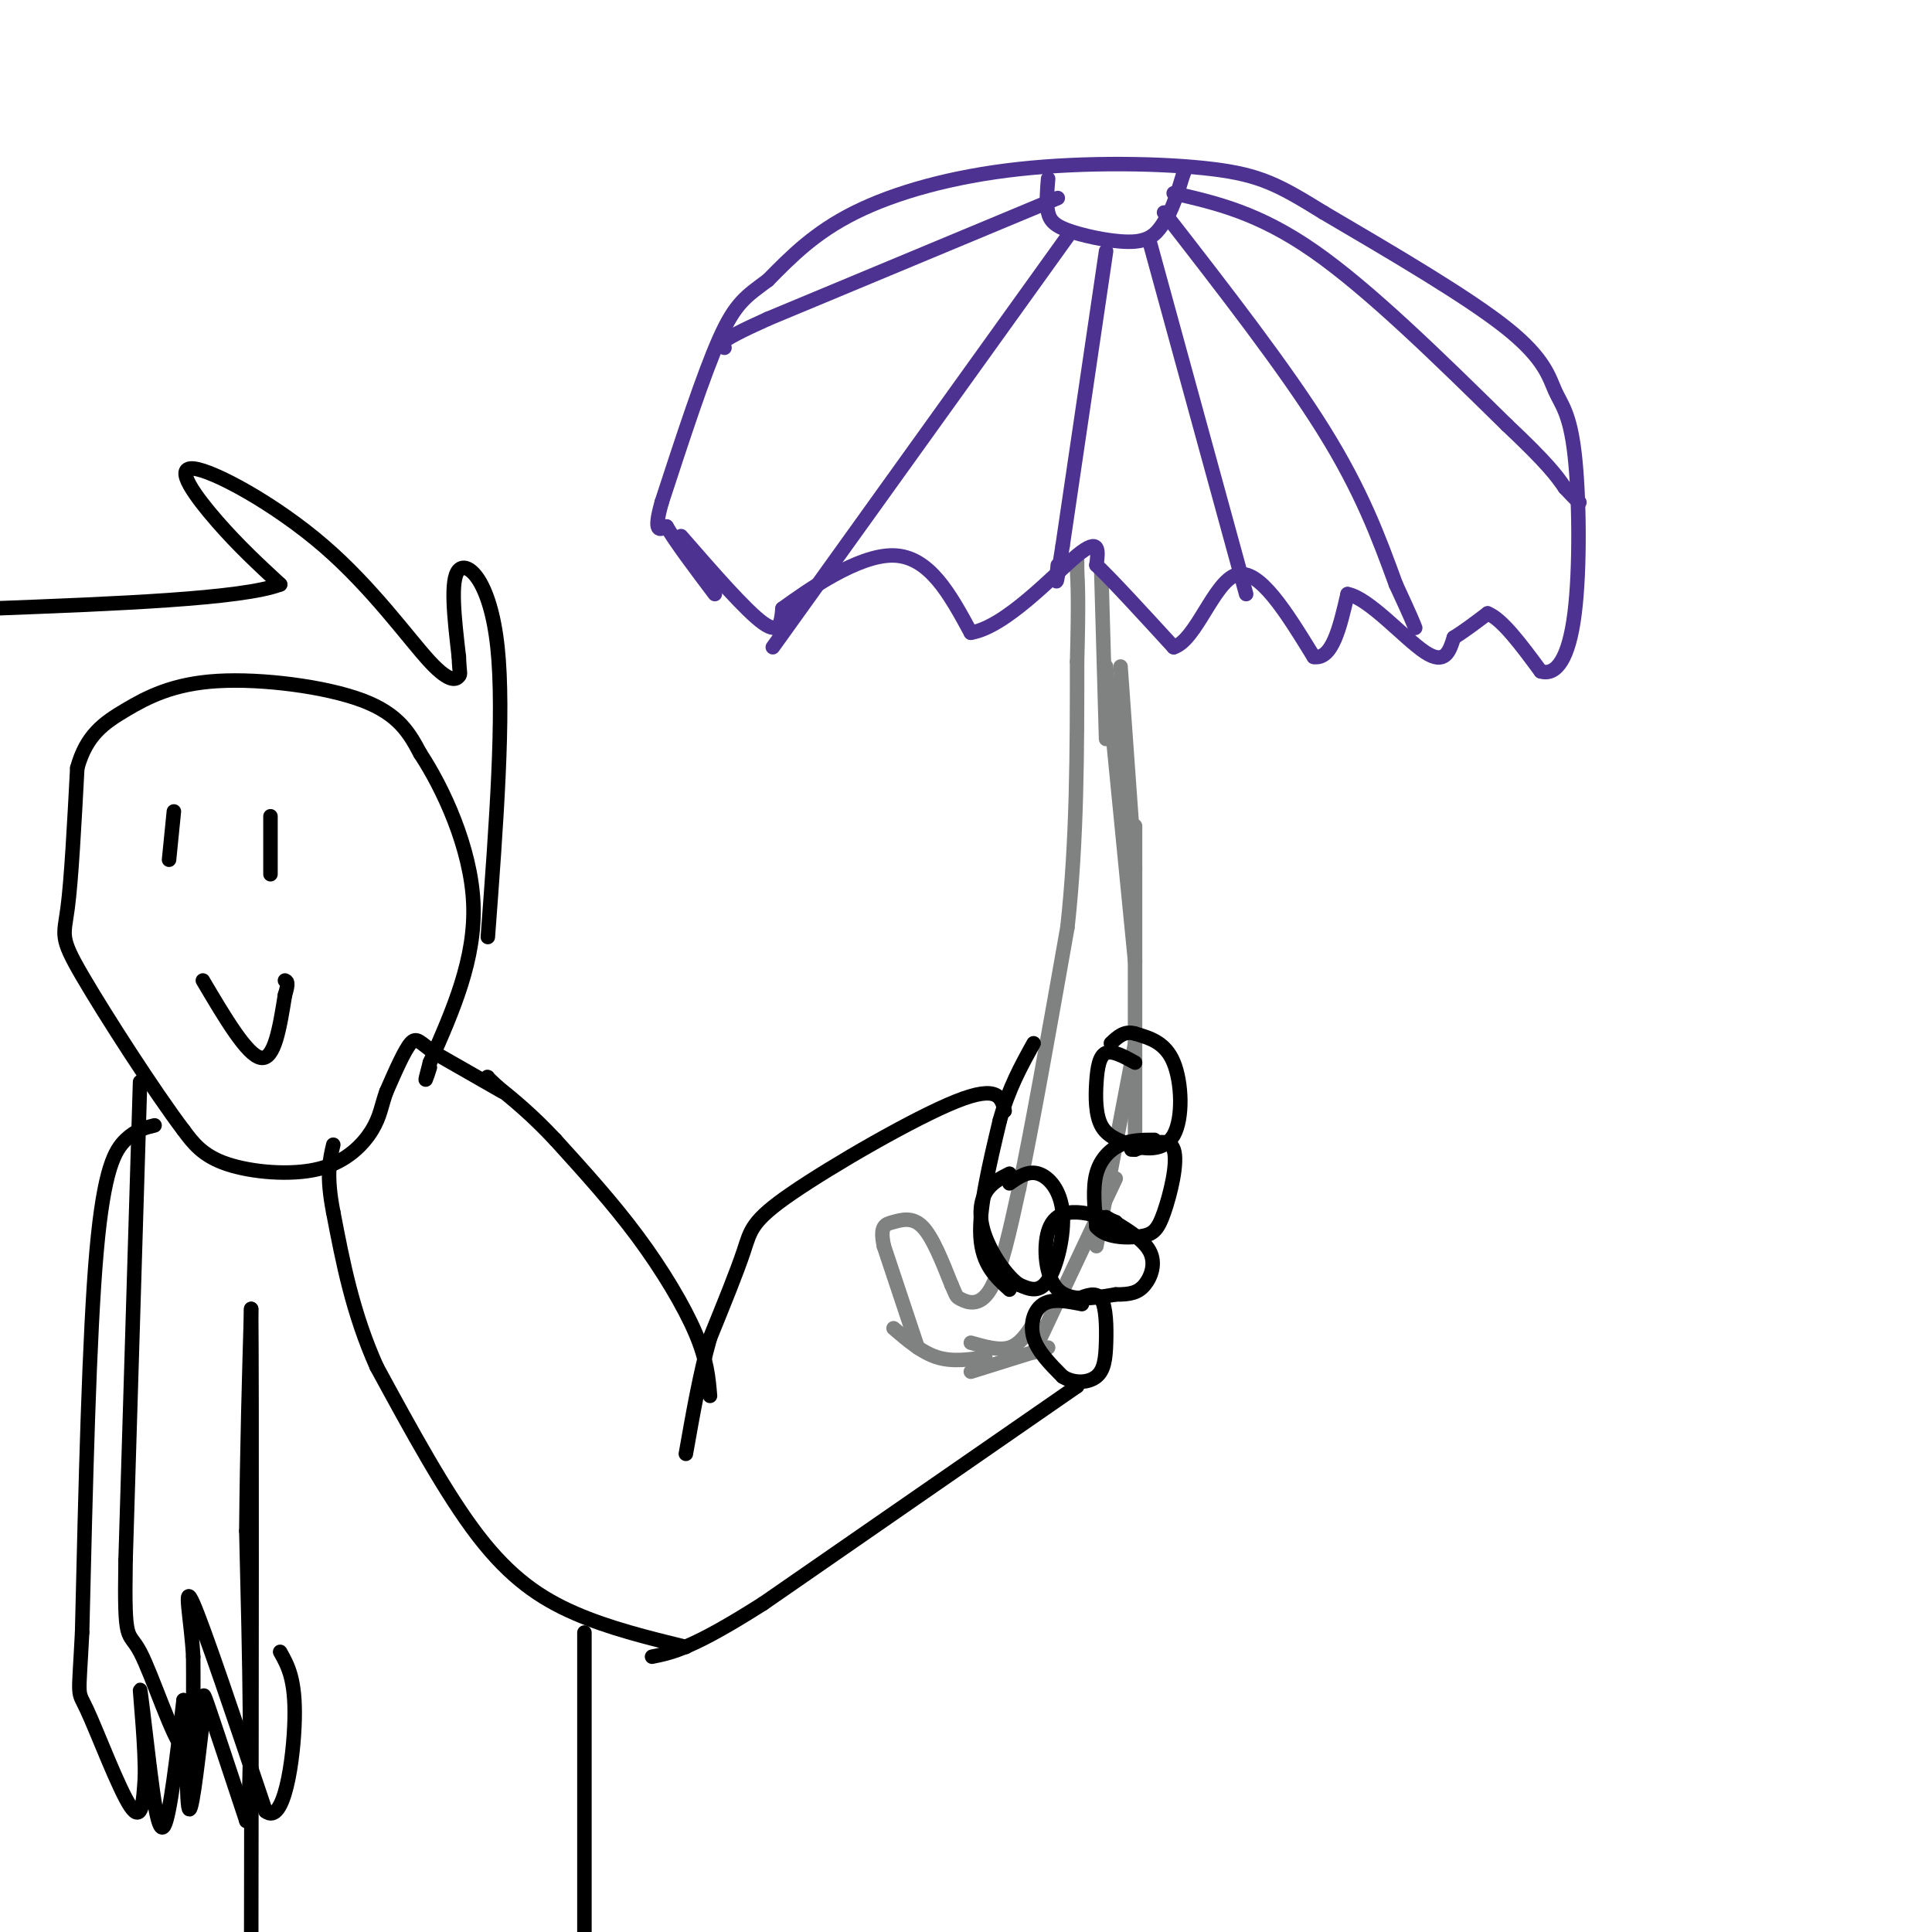 <svg viewBox='0 0 400 400' version='1.1' xmlns='http://www.w3.org/2000/svg' xmlns:xlink='http://www.w3.org/1999/xlink'><g fill='none' stroke='#808282' stroke-width='3' stroke-linecap='round' stroke-linejoin='round'><path d='M228,118c0.000,0.000 1.000,35.000 1,35'/><path d='M232,138c0.000,0.000 3.000,42.000 3,42'/><path d='M229,138c0.000,0.000 6.000,61.000 6,61'/><path d='M235,171c0.000,0.000 0.000,65.000 0,65'/><path d='M235,216c0.000,0.000 -8.000,42.000 -8,42'/><path d='M231,244c0.000,0.000 -17.000,36.000 -17,36'/><path d='M214,274c-1.417,2.167 -2.833,4.333 -5,5c-2.167,0.667 -5.083,-0.167 -8,-1'/><path d='M217,279c0.000,0.000 -16.000,5.000 -16,5'/><path d='M204,281c-3.417,0.500 -6.833,1.000 -10,0c-3.167,-1.000 -6.083,-3.500 -9,-6'/><path d='M190,279c0.000,0.000 -7.000,-21.000 -7,-21'/><path d='M183,258c-0.917,-4.298 0.292,-4.542 2,-5c1.708,-0.458 3.917,-1.131 6,1c2.083,2.131 4.042,7.065 6,12'/><path d='M197,266c1.095,2.405 0.833,2.417 2,3c1.167,0.583 3.762,1.738 6,-2c2.238,-3.738 4.119,-12.369 6,-21'/><path d='M211,246c2.667,-12.500 6.333,-33.250 10,-54'/><path d='M221,192c2.000,-18.167 2.000,-36.583 2,-55'/><path d='M223,137c0.333,-12.333 0.167,-15.667 0,-19'/><path d='M223,118c0.000,-3.167 0.000,-1.583 0,0'/></g>
<g fill='none' stroke='#4d3292' stroke-width='3' stroke-linecap='round' stroke-linejoin='round'><path d='M141,111c6.750,7.750 13.500,15.500 17,18c3.500,2.500 3.750,-0.250 4,-3'/><path d='M162,126c5.022,-3.622 15.578,-11.178 23,-11c7.422,0.178 11.711,8.089 16,16'/><path d='M201,131c7.200,-1.156 17.200,-12.044 22,-16c4.800,-3.956 4.400,-0.978 4,2'/><path d='M227,117c3.333,3.167 9.667,10.083 16,17'/><path d='M243,134c4.667,-1.444 8.333,-13.556 13,-15c4.667,-1.444 10.333,7.778 16,17'/><path d='M272,136c3.833,0.667 5.417,-6.167 7,-13'/><path d='M279,123c4.378,0.778 11.822,9.222 16,12c4.178,2.778 5.089,-0.111 6,-3'/><path d='M301,132c2.167,-1.333 4.583,-3.167 7,-5'/><path d='M308,127c3.000,1.167 7.000,6.583 11,12'/><path d='M319,139c3.232,0.965 5.814,-2.623 7,-12c1.186,-9.377 0.978,-24.544 0,-33c-0.978,-8.456 -2.725,-10.200 -4,-13c-1.275,-2.800 -2.079,-6.657 -10,-13c-7.921,-6.343 -22.961,-15.171 -38,-24'/><path d='M274,44c-9.148,-5.652 -13.019,-7.783 -23,-9c-9.981,-1.217 -26.072,-1.520 -40,0c-13.928,1.520 -25.694,4.863 -34,9c-8.306,4.137 -13.153,9.069 -18,14'/><path d='M159,58c-4.489,3.333 -6.711,4.667 -10,12c-3.289,7.333 -7.644,20.667 -12,34'/><path d='M137,104c-1.833,6.500 -0.417,5.750 1,5'/><path d='M138,109c1.833,3.167 5.917,8.583 10,14'/><path d='M217,37c-0.214,2.589 -0.429,5.179 0,7c0.429,1.821 1.500,2.875 5,4c3.500,1.125 9.429,2.321 13,2c3.571,-0.321 4.786,-2.161 6,-4'/><path d='M241,46c1.667,-2.333 2.833,-6.167 4,-10'/><path d='M245,36c0.667,-1.667 0.333,-0.833 0,0'/><path d='M219,41c0.000,0.000 -60.000,25.000 -60,25'/><path d='M159,66c-11.500,5.167 -10.250,5.583 -9,6'/><path d='M221,49c0.000,0.000 -61.000,85.000 -61,85'/><path d='M229,52c0.000,0.000 -9.000,61.000 -9,61'/><path d='M220,113c-1.667,10.833 -1.333,7.417 -1,4'/><path d='M238,50c0.000,0.000 20.000,73.000 20,73'/><path d='M241,44c12.500,16.083 25.000,32.167 33,45c8.000,12.833 11.500,22.417 15,32'/><path d='M289,121c3.167,6.833 3.583,7.917 4,9'/><path d='M243,40c8.750,2.000 17.500,4.000 29,12c11.500,8.000 25.750,22.000 40,36'/><path d='M312,88c8.667,8.167 10.333,10.583 12,13'/><path d='M324,101c2.500,2.667 2.750,2.833 3,3'/></g>
<g fill='none' stroke='#000000' stroke-width='3' stroke-linecap='round' stroke-linejoin='round'><path d='M235,220c-2.315,-1.280 -4.631,-2.560 -6,-2c-1.369,0.560 -1.792,2.958 -2,6c-0.208,3.042 -0.202,6.726 1,9c1.202,2.274 3.601,3.137 6,4'/><path d='M234,237c2.869,0.988 7.042,1.458 9,-2c1.958,-3.458 1.702,-10.845 0,-15c-1.702,-4.155 -4.851,-5.077 -8,-6'/><path d='M235,214c-2.167,-0.667 -3.583,0.667 -5,2'/><path d='M239,236c-2.400,0.000 -4.800,0.000 -7,1c-2.200,1.000 -4.200,3.000 -5,6c-0.800,3.000 -0.400,7.000 0,11'/><path d='M227,254c1.793,2.250 6.274,2.376 9,2c2.726,-0.376 3.695,-1.255 5,-5c1.305,-3.745 2.944,-10.356 2,-13c-0.944,-2.644 -4.472,-1.322 -8,0'/><path d='M235,238c-1.333,0.000 -0.667,0.000 0,0'/><path d='M231,253c-2.714,-0.946 -5.429,-1.893 -8,-2c-2.571,-0.107 -5.000,0.625 -6,4c-1.000,3.375 -0.571,9.393 2,12c2.571,2.607 7.286,1.804 12,1'/><path d='M231,268c3.048,0.036 4.667,-0.375 6,-2c1.333,-1.625 2.381,-4.464 1,-7c-1.381,-2.536 -5.190,-4.768 -9,-7'/><path d='M224,270c-3.022,-0.600 -6.044,-1.200 -8,0c-1.956,1.200 -2.844,4.200 -2,7c0.844,2.800 3.422,5.400 6,8'/><path d='M220,285c2.392,1.518 5.373,1.314 7,0c1.627,-1.314 1.900,-3.738 2,-7c0.100,-3.262 0.029,-7.360 -1,-9c-1.029,-1.640 -3.014,-0.820 -5,0'/><path d='M209,245c1.917,-1.339 3.833,-2.679 6,-2c2.167,0.679 4.583,3.375 5,8c0.417,4.625 -1.167,11.179 -3,14c-1.833,2.821 -3.917,1.911 -6,1'/><path d='M211,266c-2.452,-1.619 -5.583,-6.167 -7,-10c-1.417,-3.833 -1.119,-6.952 0,-9c1.119,-2.048 3.060,-3.024 5,-4'/><path d='M209,267c-2.833,-2.583 -5.667,-5.167 -6,-11c-0.333,-5.833 1.833,-14.917 4,-24'/><path d='M207,232c1.833,-6.667 4.417,-11.333 7,-16'/><path d='M223,287c0.000,0.000 0.000,0.000 0,0'/><path d='M223,287c-10.833,7.500 -37.917,26.250 -65,45'/><path d='M158,332c-14.667,9.333 -18.833,10.167 -23,11'/><path d='M208,230c-0.637,-2.744 -1.274,-5.488 -10,-2c-8.726,3.488 -25.542,13.208 -34,19c-8.458,5.792 -8.560,7.655 -10,12c-1.440,4.345 -4.220,11.173 -7,18'/><path d='M147,277c-2.000,7.000 -3.500,15.500 -5,24'/><path d='M147,289c-0.311,-3.711 -0.622,-7.422 -3,-13c-2.378,-5.578 -6.822,-13.022 -12,-20c-5.178,-6.978 -11.089,-13.489 -17,-20'/><path d='M115,236c-4.833,-5.167 -8.417,-8.083 -12,-11'/><path d='M103,225c-2.333,-2.167 -2.167,-2.083 -2,-2'/><path d='M142,341c-7.956,-1.956 -15.911,-3.911 -23,-7c-7.089,-3.089 -13.311,-7.311 -20,-16c-6.689,-8.689 -13.844,-21.844 -21,-35'/><path d='M78,283c-5.000,-11.167 -7.000,-21.583 -9,-32'/><path d='M69,251c-1.500,-7.667 -0.750,-10.833 0,-14'/><path d='M104,226c0.000,0.000 -14.000,-8.000 -14,-8'/><path d='M90,218c-3.067,-2.133 -3.733,-3.467 -5,-2c-1.267,1.467 -3.133,5.733 -5,10'/><path d='M80,226c-1.061,2.880 -1.212,5.081 -3,8c-1.788,2.919 -5.212,6.555 -11,8c-5.788,1.445 -13.939,0.699 -19,-1c-5.061,-1.699 -7.030,-4.349 -9,-7'/><path d='M38,234c-5.940,-7.833 -16.292,-23.917 -21,-32c-4.708,-8.083 -3.774,-8.167 -3,-14c0.774,-5.833 1.387,-17.417 2,-29'/><path d='M16,159c1.863,-6.812 5.520,-9.341 10,-12c4.480,-2.659 9.783,-5.447 19,-6c9.217,-0.553 22.348,1.128 30,4c7.652,2.872 9.826,6.936 12,11'/><path d='M87,156c4.711,7.133 10.489,19.467 11,31c0.511,11.533 -4.244,22.267 -9,33'/><path d='M89,220c-1.500,5.667 -0.750,3.333 0,1'/><path d='M36,168c0.000,0.000 -1.000,10.000 -1,10'/><path d='M56,169c0.000,0.000 0.000,12.000 0,12'/><path d='M42,203c4.583,7.750 9.167,15.500 12,16c2.833,0.500 3.917,-6.250 5,-13'/><path d='M59,206c0.833,-2.667 0.417,-2.833 0,-3'/><path d='M29,224c0.000,0.000 -3.000,99.000 -3,99'/><path d='M26,323c-0.298,18.202 0.458,14.208 3,19c2.542,4.792 6.869,18.369 9,20c2.131,1.631 2.065,-8.685 2,-19'/><path d='M40,343c-0.356,-7.311 -2.244,-16.089 0,-11c2.244,5.089 8.622,24.044 15,43'/><path d='M55,375c3.800,3.089 5.800,-10.689 6,-19c0.200,-8.311 -1.400,-11.156 -3,-14'/><path d='M32,233c-1.933,0.467 -3.867,0.933 -6,3c-2.133,2.067 -4.467,5.733 -6,23c-1.533,17.267 -2.267,48.133 -3,79'/><path d='M17,338c-0.738,14.583 -1.083,11.542 1,16c2.083,4.458 6.595,16.417 9,20c2.405,3.583 2.702,-1.208 3,-6'/><path d='M30,368c0.156,-5.644 -0.956,-16.756 -1,-18c-0.044,-1.244 0.978,7.378 2,16'/><path d='M31,366c0.800,6.311 1.800,14.089 3,12c1.200,-2.089 2.600,-14.044 4,-26'/><path d='M38,352c0.711,1.644 0.489,18.756 1,22c0.511,3.244 1.756,-7.378 3,-18'/><path d='M42,356c0.333,-4.533 -0.333,-6.867 1,-3c1.333,3.867 4.667,13.933 8,24'/><path d='M51,377c1.333,-6.000 0.667,-33.000 0,-60'/><path d='M51,317c0.167,-17.667 0.583,-31.833 1,-46'/><path d='M52,271c0.167,15.667 0.083,77.833 0,140'/><path d='M121,338c0.000,0.000 0.000,82.000 0,82'/><path d='M101,194c1.733,-23.156 3.467,-46.311 2,-60c-1.467,-13.689 -6.133,-17.911 -8,-16c-1.867,1.911 -0.933,9.956 0,18'/><path d='M95,136c0.127,3.562 0.443,3.466 0,4c-0.443,0.534 -1.646,1.698 -6,-3c-4.354,-4.698 -11.858,-15.259 -22,-24c-10.142,-8.741 -22.923,-15.661 -27,-16c-4.077,-0.339 0.549,5.903 5,11c4.451,5.097 8.725,9.048 13,13'/><path d='M58,121c-7.833,3.000 -33.917,4.000 -60,5'/></g>
</svg>